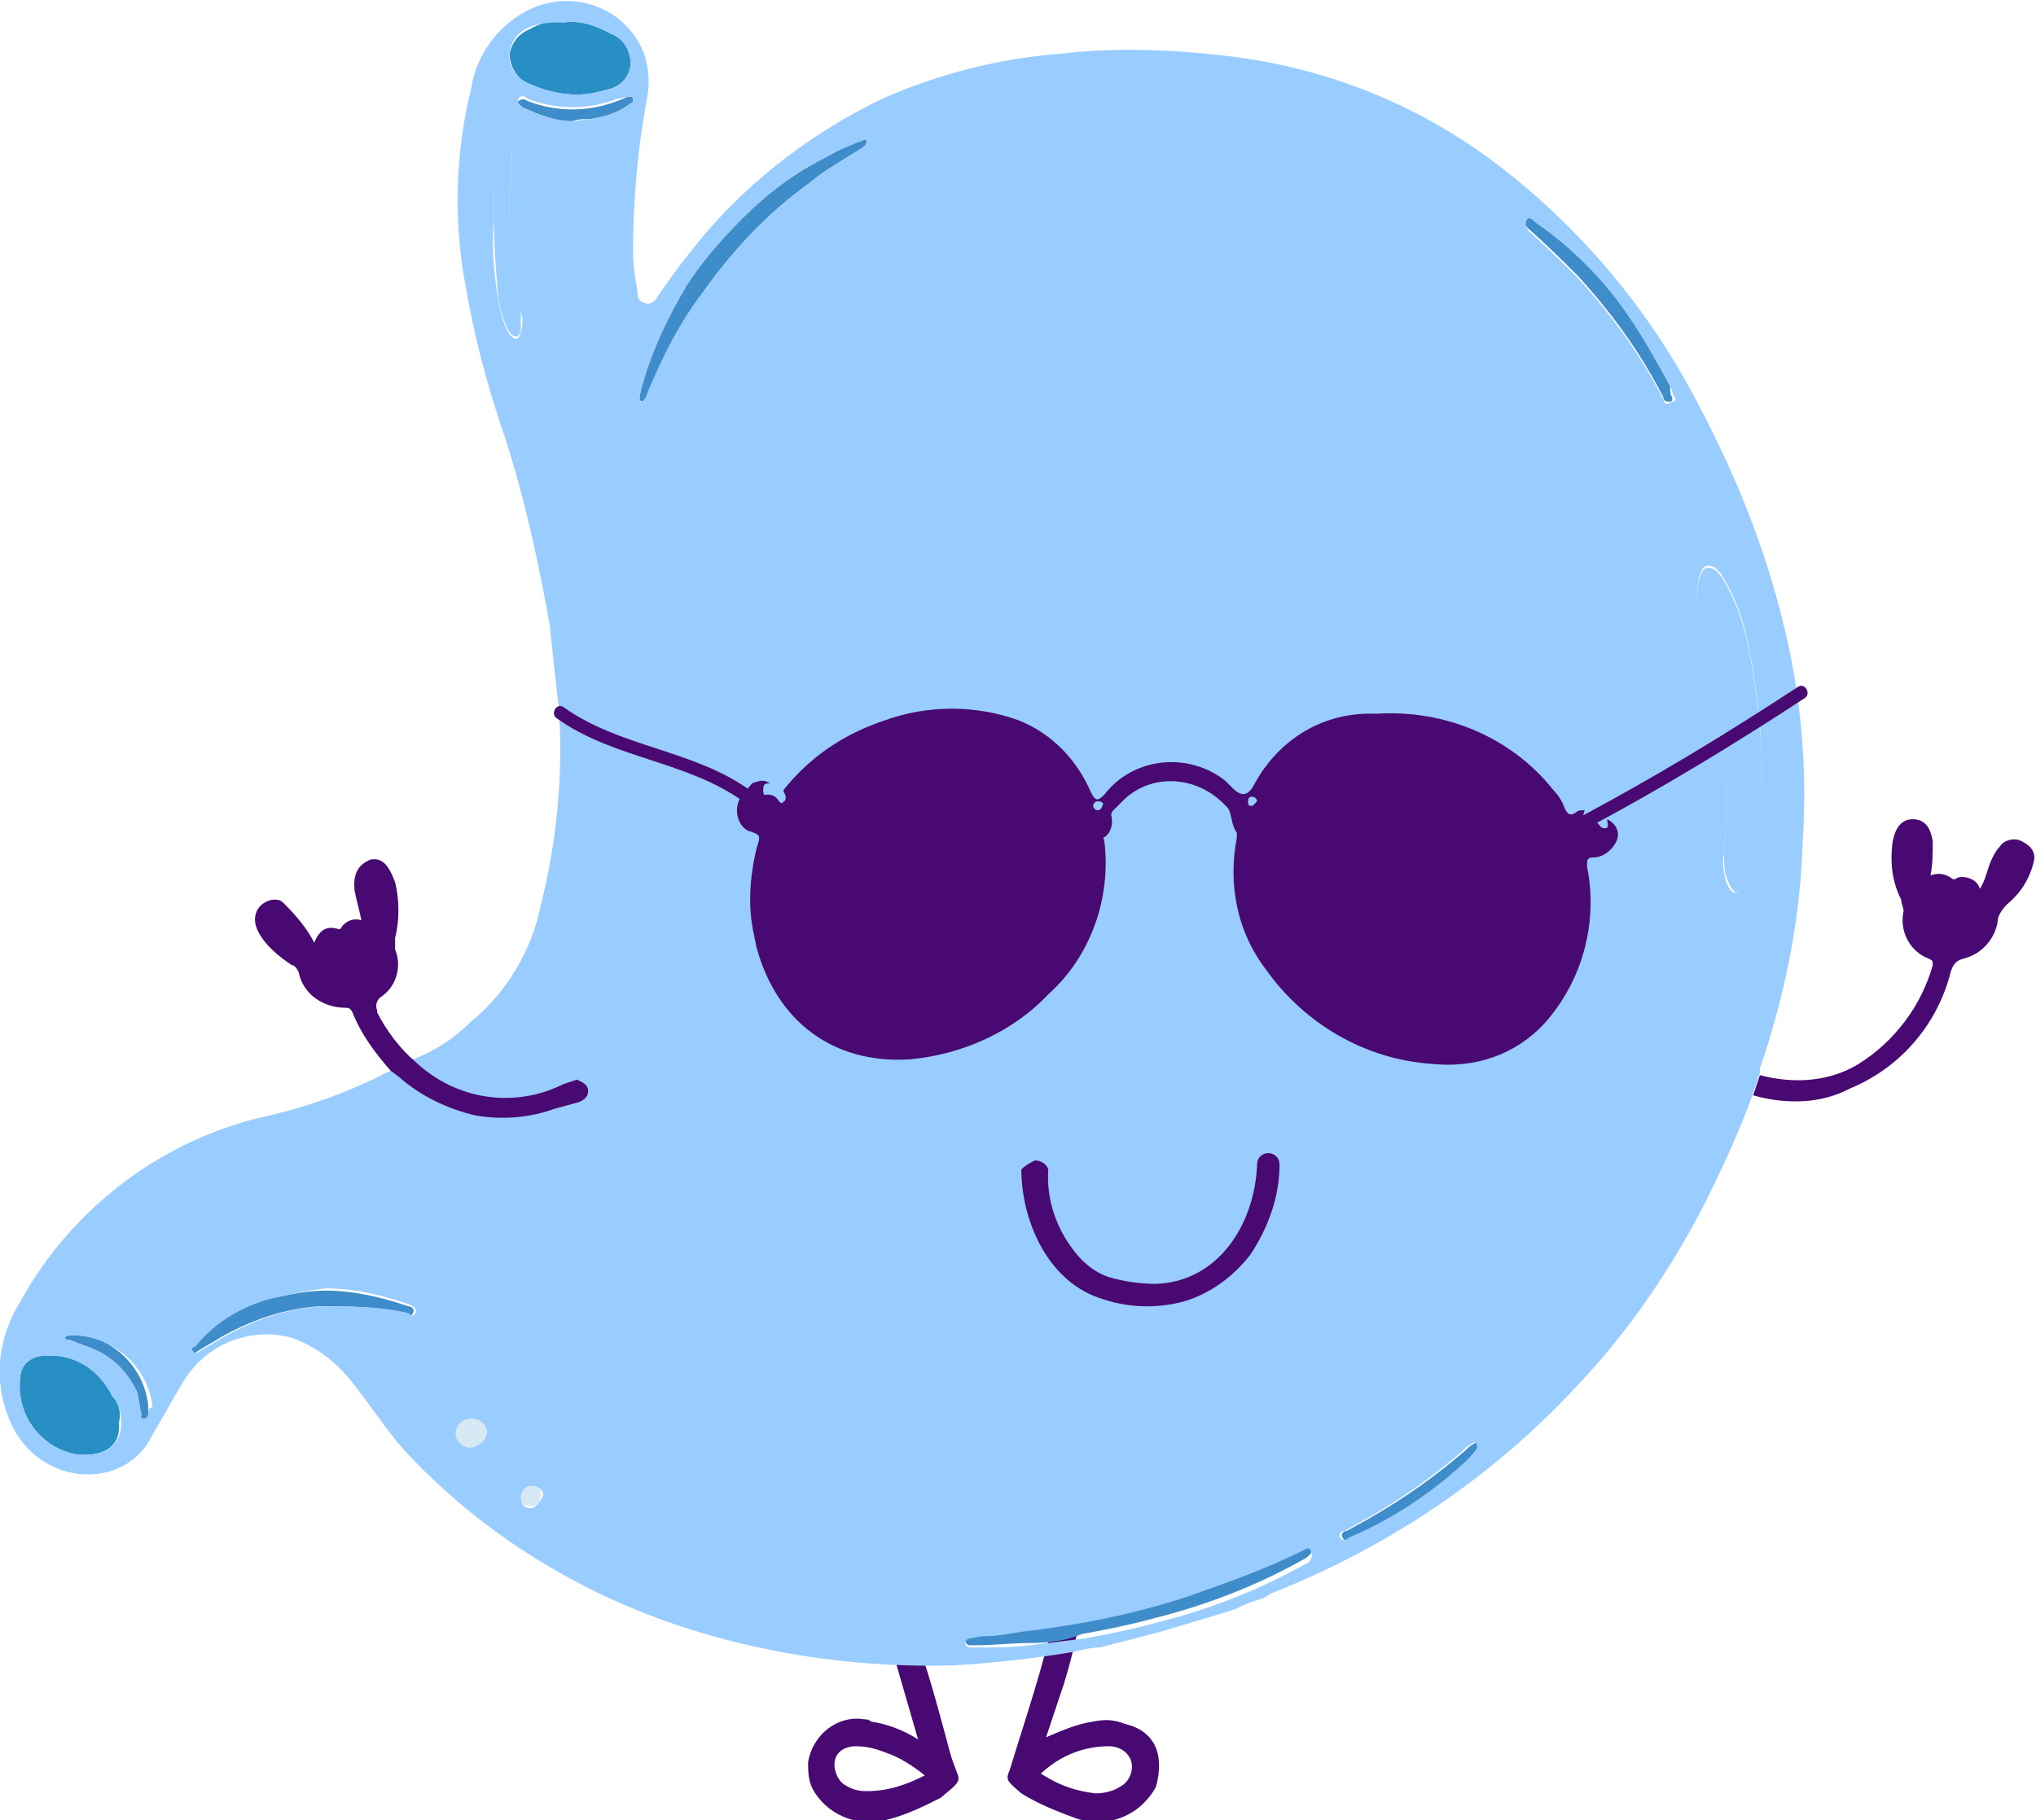 <?xml version="1.0" encoding="utf-8"?>
<!-- Generator: Adobe Illustrator 25.4.1, SVG Export Plug-In . SVG Version: 6.00 Build 0)  -->
<svg version="1.1" id="Camada_1" xmlns="http://www.w3.org/2000/svg" xmlns:xlink="http://www.w3.org/1999/xlink" x="0px" y="0px"
	 viewBox="0 0 90.7 81.1" style="enable-background:new 0 0 90.7 81.1;" xml:space="preserve">
<style type="text/css">
	.st0{fill:#480972;}
	.st1{fill:#99CCFF;}
	.st2{fill:#D9EBF6;}
	.st3{fill:#288FC5;}
	.st4{fill:#80BBD3;}
	.st5{fill:#3E8DCA;}
	.st6{fill:#9CC9DE;}
	.st7{fill:#22201E;}
	.st8{fill:#D6E9F4;}
	.st9{fill:#CDE3EB;}
	.st10{fill:#E9CAD8;}
	.st11{fill:#66B0CD;}
</style>
<path class="st0" d="M78.1,48.8c0.1-0.3,0.2-0.6,0.3-0.9c1.5,0.4,3.1,0.3,4.4-0.5c1.6-1,2.8-2.6,3.3-4.4c0-0.2,0-0.2-0.2-0.3
	c-0.8-0.3-1.3-1.2-1.1-2.1c0-0.2-0.1-0.3-0.1-0.5c-0.4-0.8-0.5-1.6-0.4-2.5c0.1-0.7,0.4-1.1,0.9-1.1s0.8,0.3,0.9,1
	c0,0.5,0,1-0.1,1.5c0.3-0.1,0.6-0.1,0.9,0.1c0.1,0.1,0.2,0.1,0.3,0c0.4-0.1,0.9,0.1,1,0.5c0.2-0.3,0.3-0.7,0.4-1
	c0.1-0.3,0.3-0.7,0.5-0.9c0.2-0.3,0.7-0.4,1-0.2c0.4,0.2,0.6,0.5,0.5,0.9c-0.2,0.8-0.6,1.4-1.2,1.9c-0.2,0.2-0.4,0.5-0.4,0.7
	c-0.1,0.8-0.7,1.5-1.5,1.7c-0.4,0.1-0.5,0.3-0.6,0.6c-0.6,2.4-2.3,4.3-4.5,5.2C81.1,49.2,79.5,49.2,78.1,48.8z"/>
<path class="st0" d="M51.5,79.6c-0.7,1.3-2.2,1.9-3.6,1.4c-0.8-0.3-1.6-0.6-2.4-1.1c-0.7-0.6-0.7-0.6-0.5-1.1c0.7-2.3,1.5-4.6,2-7
	c0.4-0.2,0.9-0.4,1.3-0.5c-0.3,1.4-0.6,2.9-1.1,4.3c-0.2,0.6-0.4,1.2-0.6,1.8c0.7-0.3,1.4-0.6,2.1-0.7c0.5-0.1,0.9-0.1,1.4,0.1
	C51.4,77.1,51.9,78.1,51.5,79.6z M48.8,79.9c0.4,0,0.8-0.1,1.1-0.3c0.4-0.2,0.6-0.7,0.5-1.1c-0.1-0.4-0.5-0.7-1-0.7
	c-1.1,0-2.1,0.4-2.9,1.1c-0.1,0.1-0.2,0.1,0,0.2C47.3,79.6,48,79.8,48.8,79.9z"/>
<path class="st0" d="M41.9,80.1c-0.8,0.4-1.6,0.8-2.5,1c-1.3,0.3-2.6-0.3-3.2-1.4C36,79.3,36,78.9,36,78.5c0.2-1.2,1.3-2.1,2.5-1.9
	c0.1,0,0.2,0,0.3,0.1c0.7,0.1,1.5,0.4,2.1,0.8l-1.1-3.8c0.4-0.1,0.8-0.2,1.2-0.2c0.5,1.5,0.9,3,1.3,4.5S43.1,79.1,41.9,80.1z
	 M41.2,79.1c-0.5-0.4-1.1-0.8-1.7-1c-0.5-0.2-0.9-0.3-1.4-0.3c-0.4,0-0.8,0.2-0.9,0.6c-0.1,0.4,0.1,0.9,0.4,1.1
	c0.3,0.2,0.6,0.3,1,0.3C39.6,79.8,40.4,79.5,41.2,79.1L41.2,79.1z"/>
<path class="st1" d="M76.8,38c0.1-1,0.1-2,0.1-3c-0.1-2.3-0.4-4.6-1-6.9c-0.3-0.7-0.4-1.5-0.2-2.3c0.1-0.2,0.1-0.5,0.4-0.5
	s0.4,0.2,0.6,0.4c0.6,1,1,2.1,1.2,3.2c0.4,2,0.6,4,0.6,6c0,1.2,0,2.3-0.1,3.5c0,0.3-0.1,0.7-0.3,1c-0.1,0.2-0.3,0.4-0.6,0.4
	c-0.3,0-0.4-0.3-0.5-0.5C76.8,38.9,76.8,38.5,76.8,38z"/>
<path class="st2" d="M33.3,14.9c0-0.4,0.1-0.8,0.3-1.1c1.5-2.5,3.6-4.6,6.2-6.1c0.5-0.3,1-0.4,1.6-0.4c0.3,0,0.6,0.1,0.7,0.4
	S42,8.2,41.8,8.3c-0.5,0.5-1.1,0.8-1.8,1.2c-2.1,1.3-3.9,3-5.2,5.2c-0.1,0.2-0.3,0.4-0.5,0.6c-0.2,0.2-0.5,0.3-0.8,0.2
	C33.4,15.4,33.2,15.1,33.3,14.9z"/>
<path class="st3" d="M5.3,63.4c0.1,1.2-0.9,1.5-1.9,1.4c-1.6-0.3-2.7-1.8-2.5-3.4c0-0.6,0.5-1,1.1-1c1.3-0.1,2.4,0.6,3,1.8
	C5.3,62.5,5.4,62.9,5.3,63.4z"/>
<path class="st4" d="M61.2,21.2c0.2,0,0.3,0,0.4,0.1c0.3,0.3,0.8,0.3,1.1,0.1c0.4-0.2,0.9,0,1.1,0.3c0.7,0.7,1.4,1.4,2.1,2.1
	c0.4,0.4,0.4,1,0.1,1.4c0,0-0.1,0.1-0.1,0.1c-1.5,1.5-3,3-4.5,4.5c-0.3,0.4-0.9,0.5-1.3,0.2c-0.1,0-0.1-0.1-0.2-0.2
	c-0.7-0.7-1.4-1.5-2.2-2.1c-0.4-0.3-0.5-0.9-0.3-1.3c0.1-0.3,0.1-0.5,0-0.8c-0.4-0.5-0.3-1.2,0.2-1.5c0,0,0.1,0,0.1-0.1
	c0.8-0.8,1.7-1.7,2.5-2.5C60.6,21.3,60.9,21.2,61.2,21.2z M64.7,25.5H65c0.5,0,0.7-0.3,0.9-0.6c0.1-0.3,0-0.6-0.2-0.8
	c-0.7-0.6-1.3-1.3-1.9-2c-0.2-0.3-0.7-0.4-1-0.2c-0.3,0.1-0.7,0.1-1-0.1c-0.3-0.3-0.8-0.2-1.1,0.1c0,0,0,0-0.1,0.1l-2.5,2.5
	c-0.3,0.2-0.4,0.6-0.2,0.9c0,0,0,0,0,0.1c0.3,0.4,0.3,0.9,0.1,1.3c-0.1,0.3,0,0.7,0.2,0.8c0.1,0.1,0.2,0.2,0.3,0.2
	c0.6,0.6,1.2,1.2,1.8,1.8c0.2,0.2,0.4,0.4,0.7,0.2c0.4-0.2,0.6-0.6,0.6-1c-0.1-0.5,0-1,0.4-1.3c0.5-0.5,1-1,1.5-1.5
	C63.8,25.6,64.2,25.5,64.7,25.5z"/>
<path class="st3" d="M25.1,1c0.7-0.1,1.4,0.1,2.1,0.5c0.6,0.2,0.9,0.8,0.9,1.4c-0.1,0.6-0.5,1-1.1,1.1c-1.2,0.4-2.4,0.2-3.5-0.3
	c-0.5-0.2-0.8-0.8-0.8-1.3c0.1-0.5,0.4-0.9,0.9-1.1C24.1,1,24.6,0.9,25.1,1z"/>
<path class="st2" d="M30.9,23.5h-0.4c-0.1-0.1-0.1-0.1-0.2-0.1C30.1,23.2,30,23,30,22.8c0-1.7,0.5-3.4,1.4-4.9
	c0.2-0.3,0.6-0.6,1-0.5c0.4,0,0.7,0.3,0.7,0.7c0,0.1,0,0.2-0.1,0.3c-0.3,0.6-0.7,1.2-1,1.9c-0.2,0.5-0.3,1-0.4,1.5
	c0,0.2,0,0.3,0,0.5l0,0l0,0.1l-0.1,0.9L30.9,23.5z"/>
<path class="st5" d="M28.6,17.9c-0.2-0.1-0.1-0.2-0.1-0.3c0.4-1.7,1.2-3.4,2.1-4.9c0.7-1.1,1.6-2.1,2.5-3c1.1-1.1,2.3-2,3.7-2.7
	c0.5-0.3,1-0.5,1.5-0.7c0.1,0,0.3-0.2,0.3,0s-0.1,0.2-0.2,0.3c-0.8,0.5-1.7,1-2.4,1.6c-1.8,1.3-3.3,2.9-4.6,4.7
	c-1,1.5-1.9,3.1-2.5,4.8C28.8,17.7,28.7,17.8,28.6,17.9z"/>
<path class="st5" d="M45.9,73.2c-0.8,0-1.6,0.1-2.4,0.1h-0.3c-0.1,0-0.2-0.1-0.2-0.2c0-0.1,0.1-0.2,0.2-0.2s0.4-0.1,0.6-0.1
	c0.6,0,1.1-0.1,1.7-0.2c2.6-0.3,5.1-0.8,7.5-1.6c1.7-0.6,3.4-1.2,5-2c0.2-0.1,0.3-0.2,0.4,0s-0.1,0.3-0.2,0.4
	c-2.1,1.2-4.4,2.1-6.8,2.7c-1.1,0.3-2.1,0.5-3.2,0.7C47.5,73.1,46.7,73.2,45.9,73.2z"/>
<path class="st6" d="M10.9,51.5c0.1,0,0.3,0,0.3,0.2c0,0.1,0,0.3-0.2,0.3c-0.2,0.2-0.5,0.3-0.8,0.4c-1.7,0.7-3.3,1.7-4.6,3
	c-0.5,0.6-1.1,1.2-1.8,1.7c-0.1,0.1-0.2,0.2-0.3,0.2s-0.4,0-0.3-0.3c0.2-0.5,0.5-0.9,0.9-1.3c1.4-1.4,3-2.6,4.7-3.5
	C9.5,51.9,10.2,51.6,10.9,51.5z"/>
<path class="st7" d="M54.3,38.2c0,0,0,0.1-0.1,0.2c-0.2,0.3-0.2,0.7,0,1.1c0.2,0.3,0.2,0.6-0.2,0.8c-0.2,0.1-0.5,0.1-0.6-0.1
	c0,0-0.1-0.1-0.1-0.2c-0.1-0.3-0.3-0.3-0.6-0.2c-0.6,0.2-1.2,0.2-1.7,0c-0.2-0.1-0.4,0-0.4,0.2c0,0,0,0.1-0.1,0.1
	c-0.1,0.2-0.3,0.4-0.6,0.3c0,0,0,0-0.1,0c-0.2-0.1-0.3-0.3-0.3-0.6c0,0,0,0,0-0.1c0.2-0.4,0.3-0.9,0.2-1.4c-0.1-0.2,0-0.4,0.2-0.5
	c0,0,0.1,0,0.1,0c0.2-0.1,0.4,0,0.5,0.2c0,0,0,0.1,0,0.1c0.1,0.7,0.5,0.7,1,0.7c0.2,0,0.5,0,0.7-0.1c0.4-0.1,0.8-0.1,0.8-0.7
	c0-0.1,0.1-0.2,0.2-0.3c0.1-0.1,0.3-0.2,0.5-0.1C54.2,37.7,54.4,38,54.3,38.2z"/>
<path class="st1" d="M22,9.7c0-0.9,0-1.8,0.1-2.7c0-0.1,0-0.2,0.1-0.2c0.1-0.2,0.1-0.5,0.4-0.5s0.2,0.4,0.2,0.6c0,0.7-0.1,1.4-0.1,2
	c0,1.7,0.1,3.3,0.5,4.9c0,0.3,0,0.6,0,0.9c0,0.1-0.1,0.3-0.2,0.3s-0.2-0.1-0.3-0.2c-0.3-0.5-0.4-1-0.5-1.5C22.1,12.2,22,10.9,22,9.7
	z"/>
<path class="st5" d="M14.5,57.5c1.3,0,2.5,0.3,3.7,0.7c0.1,0,0.3,0.1,0.2,0.3s-0.2,0.1-0.3,0c-1.3-0.3-2.6-0.3-3.9-0.3
	c-1.5,0.1-3,0.6-4.4,1.4c-0.3,0.2-0.7,0.4-1,0.6c-0.1,0.1-0.2,0.1-0.3,0s0-0.2,0.1-0.2c0.8-1,1.9-1.7,3.2-2.1
	C12.8,57.7,13.6,57.5,14.5,57.5z"/>
<path class="st5" d="M74.5,17.7c0,0.1,0,0.2-0.1,0.2c-0.1,0-0.3,0-0.3-0.2c-0.3-0.6-0.6-1.1-0.9-1.6c-0.8-1.3-1.8-2.6-2.9-3.8
	c-0.7-0.7-1.4-1.4-2.2-2.1C68,10.1,67.9,10,68,9.8s0.3,0,0.4,0.1c1.6,1.1,3,2.5,4.1,4.1c0.7,1,1.3,2.1,1.9,3.2
	C74.4,17.4,74.4,17.6,74.5,17.7z"/>
<path class="st5" d="M65.9,64.5c-0.2,0.2-0.3,0.4-0.5,0.6c-1.5,1.4-3.3,2.6-5.2,3.4c-0.1,0.1-0.3,0.2-0.4,0s0.1-0.3,0.2-0.3
	c1.9-1,3.7-2.2,5.3-3.6c0.1-0.1,0.2-0.2,0.4-0.3C65.8,64.2,65.8,64.3,65.9,64.5z"/>
<path class="st5" d="M61,5.3c0.8,0.1,1.5,0.4,2.2,0.7c1,0.5,1.9,1.2,2.7,2.1c0.1,0.1,0.1,0.1,0.2,0.2s0.1,0.2,0,0.3s-0.2,0-0.3-0.1
	c-0.3-0.2-0.6-0.5-0.9-0.7c-1.1-0.8-2.3-1.5-3.5-2l-0.5-0.2c-0.1,0-0.3,0-0.2-0.2S60.8,5.3,61,5.3z"/>
<path class="st5" d="M3.2,59.4c1.7,0.1,3.2,1.4,3.4,3.2c0,0.1,0,0.3,0,0.4c0,0.1,0,0.2-0.2,0.2S6.3,63.1,6.3,63
	c-0.1-0.3-0.1-0.7-0.2-1c-0.5-0.9-1.2-1.6-2.2-2c-0.3-0.1-0.5-0.2-0.8-0.3c-0.1,0-0.2,0-0.2-0.1s0.2-0.1,0.3-0.1L3.2,59.4z"/>
<path class="st5" d="M25.5,5.4c-0.8,0-1.5-0.3-2.2-0.6c-0.1-0.1-0.3-0.2-0.2-0.3s0.3-0.1,0.4,0c1.3,0.5,2.7,0.5,4,0L28,4.3
	c0.1,0,0.2,0,0.2,0.1c0,0.1,0,0.2-0.1,0.2c-0.5,0.4-1.1,0.6-1.8,0.7C26,5.3,25.8,5.3,25.5,5.4z"/>
<path class="st8" d="M60.3,9.3c0,0.4-0.3,0.7-0.6,0.7c0,0,0,0,0,0C59.3,10,59,9.7,59,9.4c0-0.4,0.3-0.7,0.7-0.7S60.4,9,60.3,9.3
	L60.3,9.3z"/>
<path class="st8" d="M64.6,12.8c0.4,0,0.7,0.3,0.7,0.6c0,0.4-0.3,0.7-0.6,0.7c-0.4,0-0.7-0.3-0.7-0.6l0,0
	C64,13.1,64.2,12.8,64.6,12.8z"/>
<path class="st8" d="M21.7,63.8c0,0.4-0.3,0.7-0.6,0.7c0,0,0,0-0.1,0c-0.4,0-0.7-0.3-0.7-0.6c0,0,0,0,0,0c0-0.4,0.3-0.7,0.7-0.7
	C21.4,63.1,21.7,63.4,21.7,63.8C21.7,63.7,21.7,63.8,21.7,63.8z"/>
<path class="st8" d="M59.2,13.9c0,0.3-0.2,0.5-0.4,0.5c0,0-0.1,0-0.1,0c-0.3,0-0.5-0.2-0.5-0.5s0.2-0.5,0.5-0.5
	C58.9,13.4,59.2,13.6,59.2,13.9C59.2,13.9,59.2,13.9,59.2,13.9z"/>
<path class="st8" d="M23.6,67.1c-0.4,0-0.5-0.2-0.5-0.5c0-0.2,0.2-0.5,0.4-0.5c0,0,0,0,0.1,0c0.3,0,0.5,0.2,0.5,0.4c0,0,0,0,0,0
	C24.1,66.9,24,67.1,23.6,67.1C23.7,67.1,23.7,67.1,23.6,67.1z"/>
<path class="st9" d="M34.8,35.1c0,0.1,0.1,0.2,0.1,0.3c0,0.1,0,0.2-0.1,0.2c-0.1,0.1-0.2,0.1-0.2,0c0,0,0,0,0,0
	c-0.1-0.2-0.3-0.3-0.5-0.3c-0.1,0-0.2-0.1-0.2-0.2s0.2-0.2,0.3-0.3C34.5,34.9,34.7,35,34.8,35.1z"/>
<path class="st9" d="M71.6,36.3c0,0.1,0,0.3-0.1,0.4s-0.2-0.1-0.3-0.2c-0.1-0.1-0.2-0.2-0.4-0.2c-0.3,0-0.3-0.2-0.2-0.4
	c0.3-0.1,0.5,0.1,0.8,0C71.4,36.1,71.4,36.1,71.6,36.3L71.6,36.3z"/>
<path class="st5" d="M33.5,34.9l-0.4,0.3c-0.1-0.3-0.2-0.7-0.2-1c0-0.1-0.1-0.2,0.1-0.3s0.2,0.1,0.2,0.2
	C33.3,34.3,33.2,34.7,33.5,34.9z"/>
<path class="st4" d="M56.6,62.2c0.2,0,0.3,0.1,0.4,0.3c0.1,0.2,0.4,0.3,0.7,0.2c0,0.2-0.2,0.3-0.4,0.2c-0.1,0-0.1,0-0.1-0.1
	C56.8,62.7,56.6,62.5,56.6,62.2z"/>
<path class="st4" d="M27.4,29.3c0.3-0.3-0.1-0.5-0.2-0.8c0.2,0,0.4,0.2,0.4,0.5C27.7,29.2,27.6,29.3,27.4,29.3
	C27.4,29.3,27.4,29.3,27.4,29.3z"/>
<path class="st4" d="M56.2,61.9c0.2,0,0.3,0.2,0.3,0.3C56.4,62.2,56.2,62,56.2,61.9z"/>
<path class="st7" d="M71.6,36.3c-0.2-0.2-0.2-0.2-0.2-0.3C71.4,36.1,71.7,36.1,71.6,36.3z"/>
<path class="st4" d="M27.2,28.6c-0.1,0-0.1-0.1-0.1-0.2C27.2,28.4,27.2,28.5,27.2,28.6z"/>
<path class="st10" d="M56,35.7c0,0.1-0.1,0.2-0.2,0.2c-0.1,0-0.2-0.1-0.2-0.2c0,0,0,0,0-0.1c0-0.1,0.1-0.2,0.2-0.2c0,0,0,0,0,0
	C55.9,35.4,56,35.5,56,35.7z"/>
<path class="st10" d="M48.9,35.7c0.1,0,0.2,0,0.2,0.1c0,0,0,0,0,0c0,0.1-0.1,0.2-0.2,0.2s-0.2-0.1-0.2-0.2
	C48.7,35.8,48.8,35.7,48.9,35.7z"/>
<path class="st11" d="M31.5,22.3c0.3,0,0.6,0.2,0.5,0.5c-0.1,0.3-0.4,0.5-0.7,0.4C31.4,22.9,31.5,22.6,31.5,22.3L31.5,22.3
	L31.5,22.3z"/>
<path class="st4" d="M31.5,22.3L31.5,22.3L31.5,22.3z"/>
<polygon class="st1" points="71.6,36.3 71.6,36.3 71.6,36.3 "/>
<path class="st1" d="M18.4,47.2c-0.1-0.1-0.9,0.6-1,0.5c-0.1,0.1-0.3,0.1-0.4,0.2c-1.6,0.8-3.3,1.4-5,1.8C7.3,50.7,3.2,53.8,0.9,58
	c-1,1.6-1.2,3.5-0.5,5.2C1.1,65,2.9,66,4.7,65.6c0.9-0.2,1.7-0.8,2.1-1.7c0.5-0.8,0.9-1.6,1.4-2.4c1-1.6,2.9-2.4,4.8-1.9
	c1.1,0.4,2,1.1,2.7,2c0.8,1,1.5,2.1,2.3,3c3.5,3.8,8.1,6.6,13.1,8.1c3.6,1.1,7.5,1.6,11.3,1.5c1.8-0.1,3.6-0.3,5.4-0.6
	c0.4-0.1,0.8-0.2,1.2-0.2l2.7-0.7c1-0.3,2-0.6,3-0.9c0.1,0,0.2-0.1,0.3-0.1c0.4-0.2,0.9-0.4,1.3-0.5c0.1-0.1,0.2-0.1,0.3-0.2
	c5.1-2,9.8-5.1,13.6-9.2c2.3-2.4,4.2-5.2,5.7-8.1c0.8-1.6,1.6-3.3,2.2-5c0.1-0.3,0.2-0.6,0.3-0.9c0-0.1,0-0.1,0-0.2
	c1.1-3.2,1.8-6.6,1.9-10c0.2-2.9,0-5.9-0.6-8.7c-0.8-3.8-2.2-7.4-4-10.8c-2.2-4.3-5.4-8.1-9.3-11c-3.4-2.5-7.4-4.1-11.7-4.6
	c-2.5-0.3-5-0.4-7.5-0.1c-2.7,0.2-5.4,0.9-7.9,2C36,6,33,8.3,30.7,11.3c-0.5,0.6-0.9,1.2-1.4,1.9c-0.1,0.2-0.3,0.4-0.6,0.3
	s-0.3-0.3-0.3-0.5c-0.1-0.6-0.2-1.2-0.2-1.8c0-2.2,0.2-4.5,0.6-6.7c0.2-0.9,0.1-1.9-0.4-2.7c-1.1-1.8-3.5-2.3-5.3-1.1c0,0,0,0,0,0
	C22,1.4,21.2,2.6,21,3.9c-0.7,2.8-0.8,5.8-0.3,8.6c0.4,2.4,1,4.7,1.8,7c0.9,2.8,1.5,5.6,2,8.4c0,0.1,0.2,2,0.4,3.7
	c0.2,2.9-0.1,5.9-0.8,8.7c-0.4,2-1.5,3.9-3.1,5.2C20.2,46.3,19.4,46.8,18.4,47.2C20.4,49,19.4,48.1,18.4,47.2z M3.4,64.8
	c-1.6-0.3-2.7-1.8-2.5-3.4c0-0.6,0.5-1,1.1-1c1.3-0.1,2.4,0.6,3,1.8c0.3,0.3,0.4,0.8,0.4,1.2C5.4,64.6,4.4,64.9,3.4,64.8z M6.6,63
	c0,0.1,0,0.2-0.2,0.2S6.3,63.1,6.3,63c-0.1-0.3-0.1-0.7-0.2-1c-0.4-0.9-1.2-1.7-2.2-2c-0.3-0.1-0.5-0.2-0.8-0.3
	c-0.1,0-0.2,0-0.2-0.1s0.2-0.1,0.3-0.1h0.2c1.7,0.1,3.2,1.4,3.4,3.2C6.6,62.7,6.6,62.9,6.6,63z M18.5,58.5c-0.1,0.2-0.2,0.1-0.3,0
	c-1.3-0.3-2.6-0.3-3.9-0.3c-1.5,0.1-3,0.6-4.4,1.4c-0.3,0.2-0.7,0.4-1,0.6c-0.1,0.1-0.2,0.1-0.3,0s0-0.2,0.1-0.2
	c0.8-1,1.9-1.7,3.2-2.1c0.9-0.2,1.7-0.4,2.6-0.5c1.3,0,2.5,0.3,3.7,0.7C18.4,58.2,18.6,58.3,18.5,58.5z M21,64.5
	c-0.4,0-0.7-0.3-0.7-0.6c0,0,0,0,0,0c0-0.4,0.3-0.7,0.7-0.7c0.4,0,0.7,0.3,0.7,0.6c0,0,0,0,0,0C21.7,64.1,21.4,64.4,21,64.5
	C21.1,64.4,21,64.4,21,64.5L21,64.5z M23.7,67.2c-0.4,0-0.5-0.2-0.5-0.5c0-0.2,0.2-0.5,0.4-0.5c0,0,0,0,0.1,0c0.3,0,0.5,0.2,0.5,0.4
	c0,0,0,0,0,0C24.1,66.9,23.9,67.1,23.7,67.2C23.7,67.1,23.7,67.1,23.7,67.2L23.7,67.2z M22.7,2.3c0.1-0.5,0.4-0.9,0.9-1.1
	C24.1,1,24.6,1,25.1,1c0.7-0.1,1.4,0.1,2.1,0.5c0.6,0.2,0.9,0.8,0.9,1.4c-0.1,0.6-0.5,1-1.1,1.1c-1.2,0.4-2.4,0.2-3.5-0.3
	C22.9,3.4,22.6,2.8,22.7,2.3z M23.2,14.8c0,0.1-0.1,0.3-0.2,0.3s-0.2-0.1-0.3-0.2c-0.3-0.5-0.4-1-0.5-1.5c-0.2-1.2-0.3-2.4-0.2-3.6
	c0-0.9,0-1.8,0.1-2.7c0-0.1,0-0.2,0.1-0.2c0.1-0.2,0.1-0.5,0.4-0.5s0.2,0.4,0.2,0.6c0,0.7-0.1,1.4-0.1,2c0,1.7,0.1,3.3,0.5,4.9
	C23.3,14.2,23.3,14.5,23.2,14.8z M23.1,4.4c0.1-0.2,0.3-0.1,0.4,0c1.3,0.5,2.7,0.5,4,0L28,4.3c0.1,0,0.2,0,0.2,0.1
	c0,0.1,0,0.2-0.1,0.2c0,0,0,0,0,0c-0.5,0.4-1.1,0.6-1.8,0.7c-0.3,0-0.5,0.1-0.8,0.1c-0.8,0-1.5-0.3-2.2-0.6
	C23.2,4.7,23,4.6,23.1,4.4z M28.8,17.6c0,0.1-0.1,0.2-0.2,0.3s-0.1-0.2-0.1-0.3c0.4-1.7,1.2-3.4,2.1-4.9c0.7-1.1,1.6-2.1,2.5-3
	c1.1-1.1,2.3-2,3.7-2.7c0.5-0.3,1-0.5,1.5-0.7c0.1,0,0.3-0.2,0.3,0s-0.1,0.2-0.2,0.3c-0.8,0.5-1.7,1-2.4,1.6
	c-1.8,1.3-3.3,2.9-4.6,4.7C30.3,14.3,29.5,15.9,28.8,17.6z M58.3,69.6c-2.1,1.2-4.4,2.1-6.8,2.7c-1.1,0.3-2.1,0.5-3.2,0.7
	c-0.8,0.1-1.6,0.2-2.4,0.3s-1.6,0.1-2.4,0.1h-0.3c-0.1,0-0.2-0.1-0.2-0.2c0-0.1,0.1-0.2,0.2-0.2s0.4-0.1,0.6-0.1
	c0.6,0,1.1-0.1,1.7-0.2c2.6-0.3,5.1-0.8,7.5-1.6c1.7-0.6,3.4-1.2,5-2c0.2-0.1,0.3-0.2,0.4,0S58.4,69.5,58.3,69.6L58.3,69.6z
	 M65.3,65.1c-1.5,1.4-3.3,2.6-5.2,3.4c-0.1,0.1-0.3,0.2-0.4,0s0.1-0.3,0.2-0.3c1.9-1,3.7-2.2,5.3-3.6c0.1-0.1,0.2-0.2,0.4-0.3
	c0.1-0.1,0.2,0,0.2,0.2C65.7,64.7,65.5,64.9,65.3,65.1L65.3,65.1z M33.1,39.4l41.3-21.4c-0.1,0-0.3,0-0.3-0.2
	c-0.3-0.6-0.6-1.1-0.9-1.6c-0.8-1.3-1.8-2.6-2.9-3.8c-0.7-0.7-1.4-1.4-2.2-2.1C68,10.1,67.9,10,68,9.8s0.3,0,0.4,0.1
	c1.6,1.1,3,2.5,4.1,4.1c0.7,1,1.3,2.1,1.9,3.2c0.1,0.2,0.1,0.4,0.2,0.5s0,0.2-0.1,0.2L33.1,39.4z M78.3,38.4c0,0.3-0.1,0.7-0.3,1
	c-0.1,0.2-0.3,0.4-0.6,0.4c-0.3,0-0.4-0.3-0.5-0.5c-0.1-0.4-0.2-0.8-0.1-1.3c0.1-1,0.1-2,0.1-3.1c-0.1-2.3-0.4-4.6-1-6.9
	c-0.3-0.7-0.4-1.5-0.2-2.3c0.1-0.2,0.1-0.5,0.4-0.5s0.4,0.2,0.6,0.4c0.6,1,1,2.1,1.2,3.2c0.4,2,0.6,4,0.6,6
	C78.4,36.1,78.4,37.2,78.3,38.4z"/>
<path class="st0" d="M45.5,52.1c0,2.3,1.2,5.1,3.7,5.8c1.2,0.4,2.6,0.4,3.8,0c1.1-0.4,2-1.1,2.7-2c0.8-1.2,1.3-2.6,1.3-4
	c0-0.7-1-0.7-1,0c-0.1,2.6-1.7,5.2-4.5,5.3c-0.7,0-1.4-0.1-2.1-0.3c-0.6-0.2-1.1-0.6-1.5-1.1c-0.8-1-1.3-2.3-1.2-3.7
	c-0.1-0.3-0.4-0.4-0.6-0.4C45.7,51.9,45.6,52,45.5,52.1L45.5,52.1z"/>
<path class="st0" d="M70.5,37c3.4-1.8,6.7-3.8,9.9-5.9c0.3-0.2,0-0.7-0.3-0.5c-3.2,2.1-6.5,4.1-9.9,5.9C69.9,36.7,70.2,37.2,70.5,37
	z"/>
<path class="st0" d="M33.4,35.2c-2.5-1.8-5.8-1.9-8.3-3.7c-0.3-0.2-0.6,0.3-0.3,0.5c2.5,1.8,5.8,1.9,8.3,3.7
	C33.4,35.9,33.7,35.4,33.4,35.2z"/>
<path class="st0" d="M33.5,34.9c0.3-0.1,0.5-0.2,0.8,0c-0.2,0-0.3,0-0.3,0.3s0.1,0.2,0.2,0.2c0.2,0,0.4,0.1,0.5,0.3
	c0.1,0.1,0.2,0.1,0.2,0c0,0,0,0,0,0c0.1,0,0.1-0.1,0.1-0.2c0-0.1-0.1-0.2-0.1-0.3c1.2-1.5,2.7-2.5,4.5-3.1c1.9-0.7,4.1-0.7,6,0
	c1.5,0.6,2.6,1.8,3.2,3.2c0.2,0.4,0.3,0.4,0.6,0.1c1.3-1.7,3.8-1.9,5.4-0.6c0.1,0.1,0.2,0.2,0.3,0.3c0.4,0.4,0.7,0.4,1-0.2
	c1.1-2,3.1-3.2,5.4-3.1c3-0.2,6,1,7.9,3.4c0.2,0.2,0.4,0.5,0.5,0.8c0.1,0.2,0.2,0.4,0.5,0.2c0.1-0.1,0.2-0.1,0.4-0.1
	c-0.1,0.2-0.1,0.4,0.2,0.4c0.1,0,0.3,0.1,0.4,0.2c0.1,0.1,0.1,0.2,0.3,0.2s0.1-0.2,0.1-0.4c0.4,0.2,0.6,0.6,0.4,1c0,0,0,0,0,0
	c-0.2,0.4-0.6,0.7-1,0.7c-0.3,0-0.3,0.1-0.3,0.4c0.5,2.5-0.2,5.1-1.9,7c-1.3,1.4-3.1,2-5,1.8c-3-0.2-5.7-1.8-7.4-4.2
	c-1.3-1.7-1.7-3.8-1.3-5.9c0,0,0-0.1,0-0.2c-0.3-0.4-0.2-1-0.5-1.2c-1.2-1.3-3.2-1.5-4.5-0.3c-0.2,0.2-0.3,0.3-0.5,0.5
	c0,0-0.1,0.1-0.1,0.2c0.1,0.4,0,0.8-0.3,1c-0.1,0,0,0.1,0,0.2c0.3,2.5-0.6,5.1-2.5,6.8c-1.6,1.7-3.9,2.7-6.2,2.9
	c-3.4,0.2-5.9-1.7-6.8-5l-0.1-0.5c-0.3-1.3-0.2-2.6,0.1-3.9c0.2-0.6,0.2-0.6-0.4-0.8c-0.5-0.3-0.6-1-0.3-1.5c0,0,0-0.1,0.1-0.1
	L33.5,34.9z M56,35.7c0-0.1-0.1-0.2-0.2-0.2c-0.1,0-0.2,0-0.2,0.2c0,0,0,0,0,0c0,0.1,0,0.2,0.1,0.2c0,0,0,0,0.1,0
	C55.9,35.8,56,35.7,56,35.7z M48.9,35.7c-0.1,0-0.2,0.1-0.2,0.2c0,0.1,0.1,0.2,0.2,0.2s0.2-0.1,0.2-0.2
	C49.2,35.8,49.1,35.7,48.9,35.7C48.9,35.7,48.9,35.7,48.9,35.7L48.9,35.7z"/>
<path class="st0" d="M24.7,49.4c-1.1,0.4-2.3,0.5-3.5,0.3c-1.3-0.3-2.5-0.9-3.4-1.7l-0.4-0.3c-0.7-0.8-1.3-1.6-1.7-2.6
	c-0.1-0.2-0.2-0.2-0.3-0.2c-1,0-1.9-0.6-2.1-1.6c-0.1-0.2-0.2-0.3-0.3-0.3c-0.6-0.4-1.2-0.9-1.5-1.5c-0.1-0.2-0.2-0.5-0.1-0.8
	c0.1-0.4,0.6-0.7,1-0.6c0.1,0,0.2,0.1,0.3,0.2c0.5,0.5,1,1.1,1.3,1.7c0.2-0.5,0.5-0.8,1.1-0.6c0.1,0,0.1-0.1,0.2-0.2
	c0.2-0.2,0.5-0.3,0.8-0.2c-0.1-0.5-0.2-0.8-0.3-1.3c-0.1-0.8,0.2-1.2,0.7-1.4c0.5-0.1,0.8,0.2,1.1,1c0.2,0.8,0.2,1.7,0,2.5
	c0,0.2,0,0.3,0,0.5c0.3,0.7,0.1,1.6-0.6,2.1c-0.2,0.1-0.3,0.4-0.2,0.6c0,0,0,0,0,0.1c0.4,0.8,1,1.6,1.7,2.2c1.8,1.7,4.4,2.1,6.6,1
	l0.6-0.2c0.2,0.1,0.5,0.2,0.5,0.5s-0.2,0.4-0.4,0.5L24.7,49.4z"/>
</svg>
